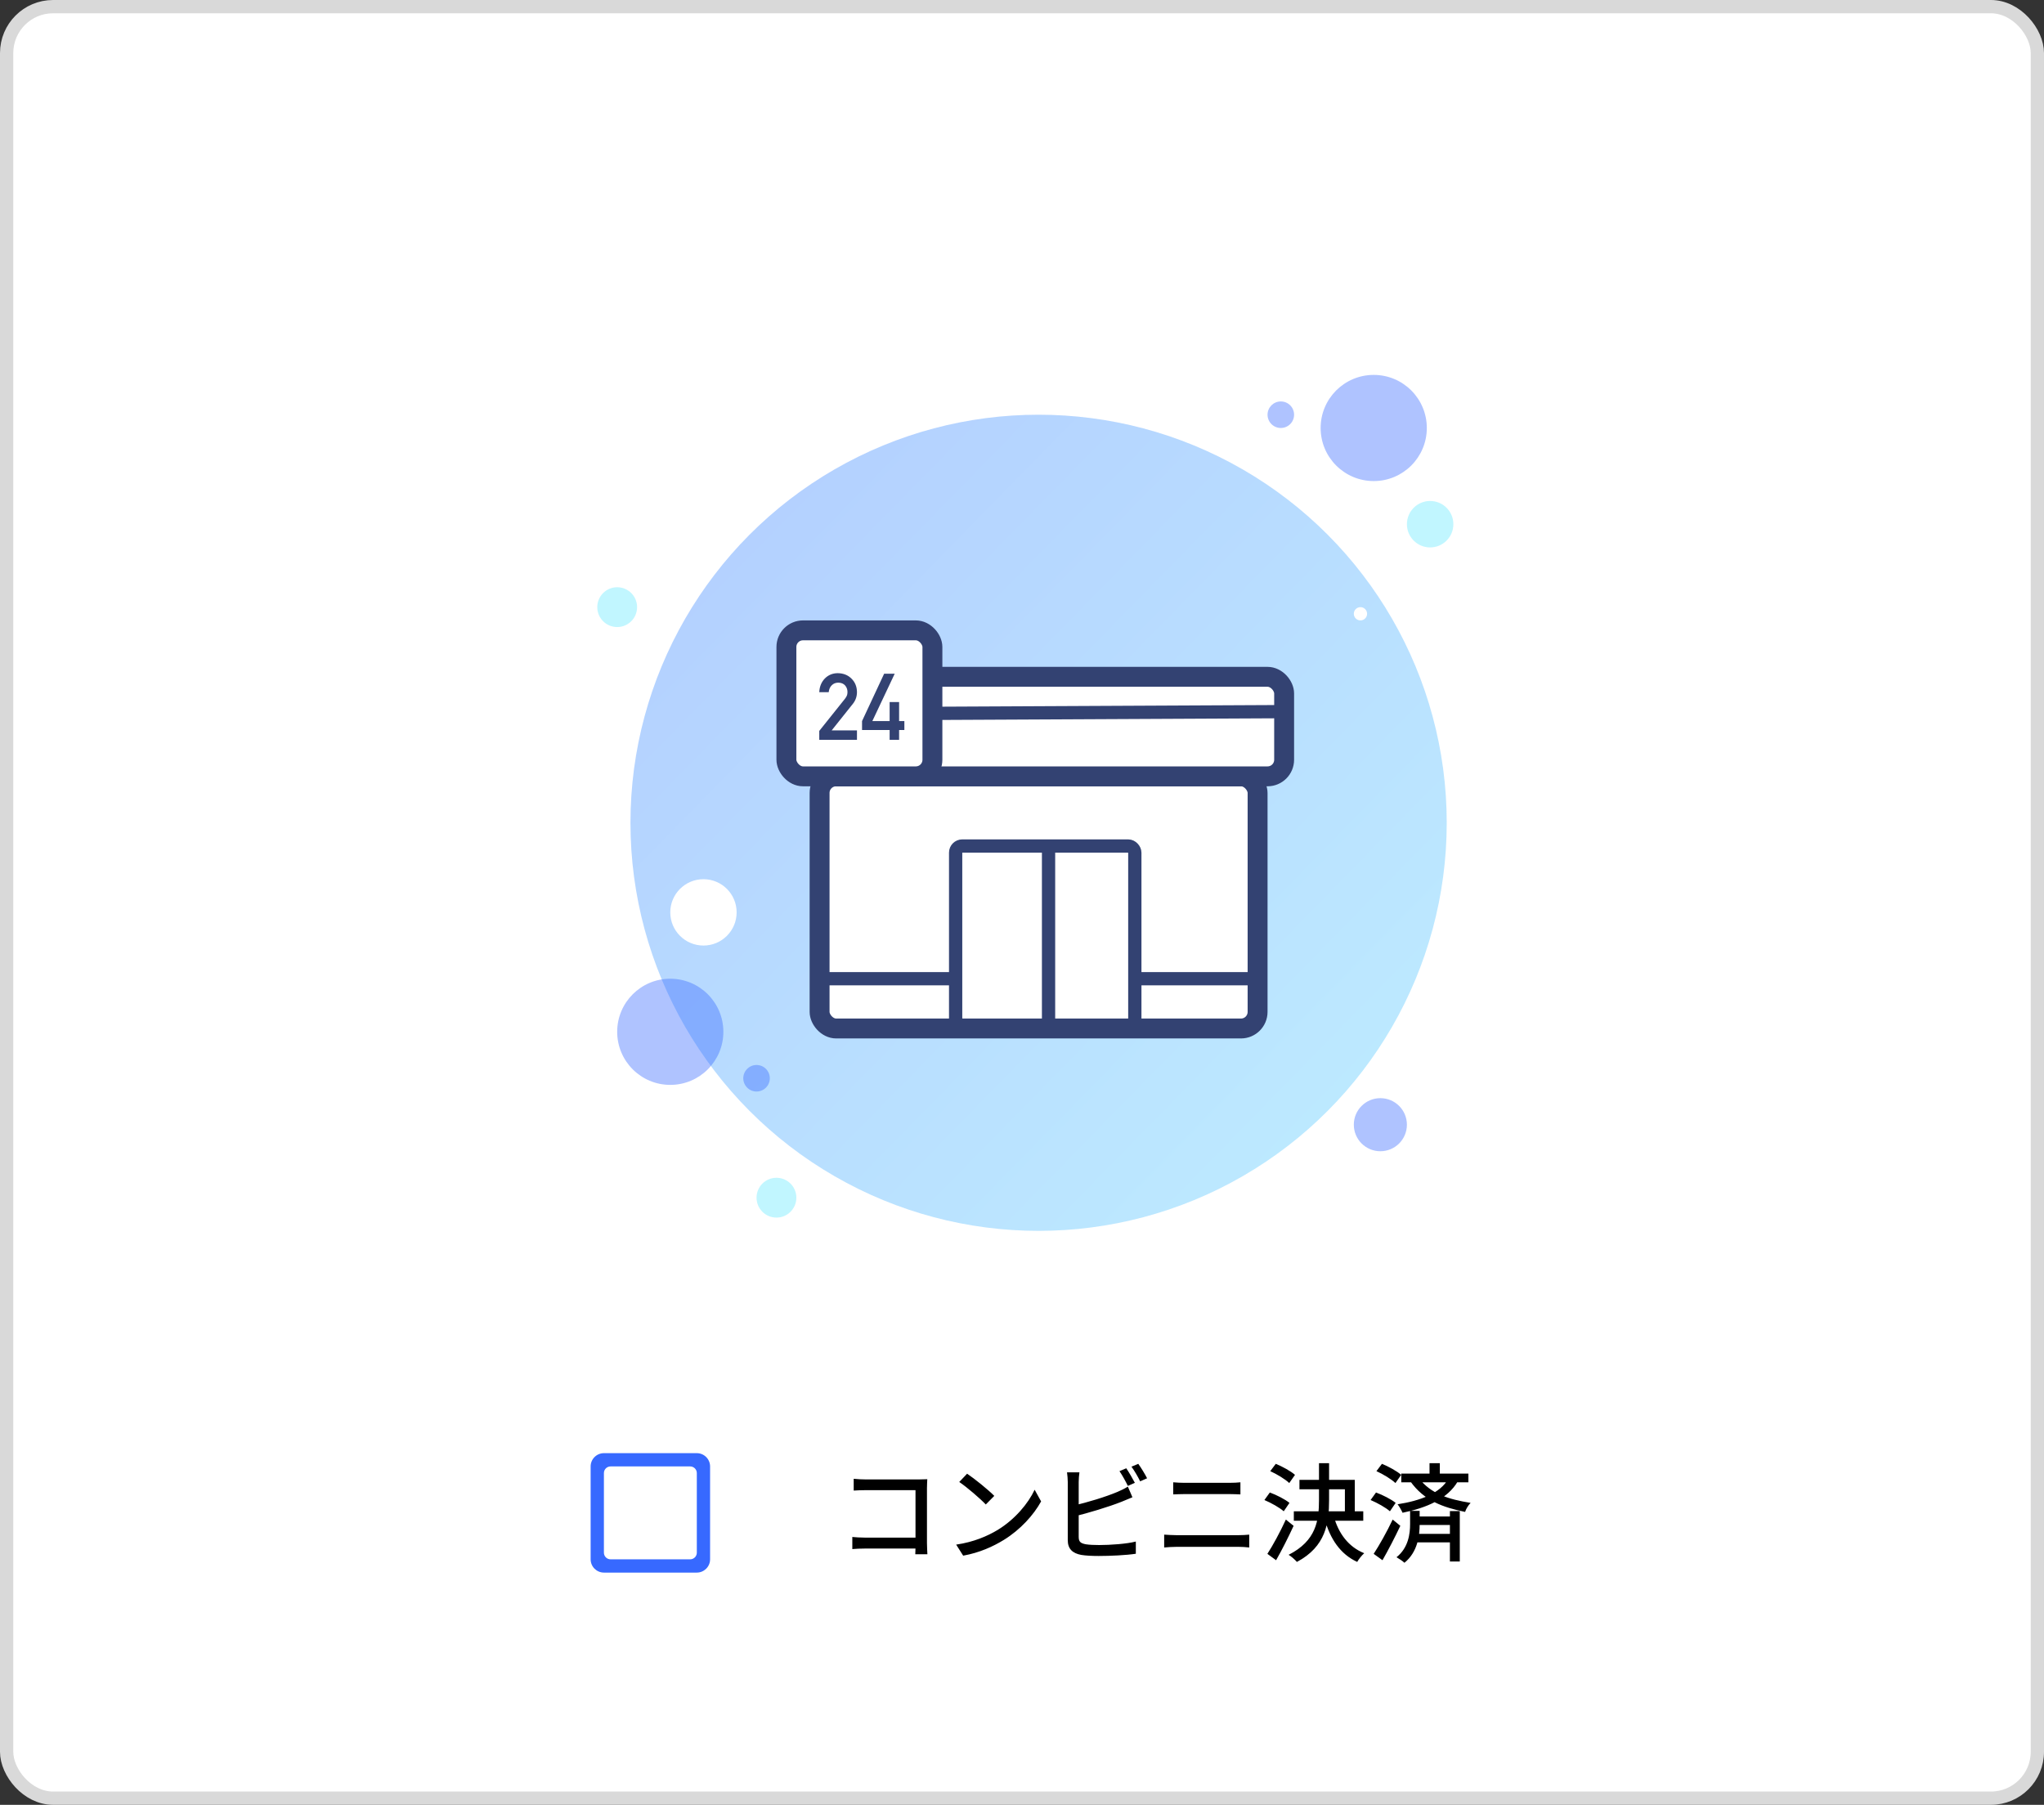 <svg width="308" height="272" viewBox="0 0 308 272" fill="none" xmlns="http://www.w3.org/2000/svg">
<rect x="0" y="0" width="308" height="272" fill="#333333" stroke="none"/>
<rect x="1" y="1" width="306" height="270" rx="7" fill="white"/>
<circle cx="156.5" cy="124" r="61.5" fill="url(#paint0_linear_175_22459)" fill-opacity="0.4"/>
<circle cx="208" cy="169.5" r="4" fill="#3769FF" fill-opacity="0.4"/>
<circle cx="114" cy="162.5" r="2" fill="#3769FF" fill-opacity="0.4"/>
<circle cx="101" cy="155.5" r="8" fill="#3769FF" fill-opacity="0.4"/>
<circle cx="93" cy="91.5" r="3" fill="#64E9FF" fill-opacity="0.4"/>
<circle cx="117" cy="180.5" r="3" fill="#64E9FF" fill-opacity="0.4"/>
<circle cx="215.5" cy="79" r="3.5" fill="#64E9FF" fill-opacity="0.4"/>
<circle cx="205" cy="92.5" r="1" fill="white"/>
<circle cx="106" cy="137.5" r="5" fill="white"/>
<circle cx="207" cy="64.5" r="8" fill="#3769FF" fill-opacity="0.4"/>
<circle cx="193" cy="62.5" r="2" fill="#3769FF" fill-opacity="0.4"/>
<rect x="123.5" y="117" width="66" height="38" rx="2.5" fill="white" stroke="#334272" stroke-width="3"/>
<rect x="121.5" y="102" width="72" height="15" rx="2.5" fill="white" stroke="#334272" stroke-width="3"/>
<rect x="118.5" y="95" width="22" height="22" rx="2.5" fill="white" stroke="#334272" stroke-width="3"/>
<path d="M142 107.5L193.001 107.25" stroke="#334272" stroke-width="2" stroke-linecap="round"/>
<path d="M125 147.5L189 147.5" stroke="#334272" stroke-width="2" stroke-linecap="round"/>
<rect x="144" y="127.5" width="27" height="27" rx="1" fill="white" stroke="#334272" stroke-width="2"/>
<path d="M158 128.5V154" stroke="#334272" stroke-width="2" stroke-linecap="round"/>
<path d="M123.451 111.5H129.132V110.071H125.324L128.53 106.052C128.931 105.541 129.132 104.958 129.132 104.302C129.123 103.481 128.847 102.805 128.305 102.271C127.771 101.734 127.076 101.46 126.22 101.451C125.454 101.46 124.809 101.729 124.285 102.258C123.766 102.8 123.488 103.486 123.451 104.315H124.873C124.923 103.86 125.083 103.507 125.352 103.256C125.611 103.005 125.937 102.88 126.329 102.88C126.771 102.889 127.113 103.033 127.354 103.311C127.587 103.589 127.703 103.914 127.703 104.288C127.703 104.429 127.685 104.58 127.648 104.739C127.594 104.908 127.491 105.09 127.341 105.286L123.451 110.153V111.5ZM129.897 110.017H134.054V111.5H135.482V110.017H136.275V108.67H135.482V105.806H134.054V108.67H131.449L134.819 101.533H133.227L129.897 108.67V110.017Z" fill="#334272"/>
<path d="M104 235H92C91.45 235 91 234.55 91 234V222C91 221.45 91.45 221 92 221H104C104.55 221 105 221.45 105 222V234C105 234.55 104.55 235 104 235ZM105 219H91C89.9 219 89 219.9 89 221V235C89 236.1 89.9 237 91 237H105C106.1 237 107 236.1 107 235V221C107 219.9 106.1 219 105 219Z" fill="#3769FF"/>
<path d="M128.64 222.864V224.64C129.04 224.608 129.872 224.576 130.496 224.576H137.952V232.736C137.952 233.312 137.936 233.904 137.92 234.24H139.744C139.728 233.888 139.68 233.12 139.68 232.544V224.272C139.68 223.856 139.712 223.296 139.728 222.928C139.424 222.944 138.864 222.96 138.448 222.96H130.48C129.952 222.96 129.2 222.928 128.64 222.864ZM128.432 231.632V233.456C128.912 233.408 129.712 233.376 130.352 233.376H138.912V231.728H130.304C129.616 231.728 128.912 231.68 128.432 231.632ZM145.728 222.096L144.544 223.344C145.728 224.144 147.728 225.872 148.544 226.736L149.824 225.44C148.912 224.512 146.848 222.848 145.728 222.096ZM144.08 232.784L145.136 234.448C147.632 234 149.664 233.056 151.28 232.064C153.76 230.528 155.744 228.336 156.88 226.272L155.904 224.512C154.944 226.576 152.944 228.976 150.352 230.56C148.816 231.488 146.736 232.4 144.08 232.784ZM169.712 221.28L168.688 221.712C169.12 222.336 169.632 223.28 169.952 223.936L171.008 223.472C170.688 222.848 170.112 221.872 169.712 221.28ZM171.52 220.608L170.496 221.04C170.944 221.648 171.472 222.56 171.808 223.248L172.848 222.784C172.56 222.208 171.952 221.2 171.52 220.608ZM162.656 221.888H160.784C160.848 222.304 160.896 222.976 160.896 223.344C160.896 224.256 160.896 230.432 160.896 232.112C160.896 233.44 161.632 234.096 162.928 234.336C163.6 234.448 164.56 234.496 165.552 234.496C167.296 234.496 169.712 234.384 171.152 234.16V232.32C169.824 232.672 167.312 232.848 165.632 232.848C164.88 232.848 164.128 232.816 163.632 232.736C162.88 232.592 162.544 232.4 162.544 231.632C162.544 230.448 162.544 224.256 162.544 223.344C162.544 222.896 162.592 222.304 162.656 221.888ZM161.808 226.88L161.824 228.544C163.888 228.048 167.04 227.104 168.976 226.336C169.472 226.144 170.112 225.872 170.64 225.648L169.952 224.048C169.424 224.368 168.912 224.608 168.4 224.832C166.624 225.584 163.792 226.448 161.808 226.88ZM176.784 223.392V225.216C177.296 225.2 177.92 225.168 178.496 225.168C179.328 225.168 184.432 225.168 185.248 225.168C185.792 225.168 186.464 225.2 186.912 225.216V223.392C186.464 223.44 185.856 223.472 185.248 223.472C184.4 223.472 179.648 223.472 178.496 223.472C177.952 223.472 177.328 223.44 176.784 223.392ZM175.424 231.28V233.216C175.984 233.168 176.64 233.12 177.248 233.12C178.208 233.12 185.696 233.12 186.656 233.12C187.104 233.12 187.728 233.152 188.24 233.216V231.28C187.744 231.328 187.152 231.36 186.656 231.36C185.696 231.36 178.208 231.36 177.248 231.36C176.64 231.36 176 231.312 175.424 231.28ZM195.808 223.024V224.448H202.656V228.416H204.144V223.024H195.808ZM194.96 227.76V229.184H205.424V227.76H194.96ZM198.752 220.512V226.032C198.752 229.136 198.336 232.208 194.176 234.32C194.576 234.56 195.152 235.072 195.424 235.392C199.792 233.072 200.272 229.52 200.272 226.048V220.512H198.752ZM200.976 228.496L199.584 228.848C200.416 231.92 201.968 234.224 204.512 235.392C204.736 234.976 205.216 234.384 205.568 234.08C203.2 233.136 201.68 231.088 200.976 228.496ZM191.408 221.712C192.432 222.176 193.664 222.928 194.272 223.504L195.136 222.272C194.512 221.712 193.248 221.024 192.24 220.608L191.408 221.712ZM190.528 226.064C191.552 226.496 192.832 227.216 193.44 227.76L194.304 226.496C193.664 225.968 192.352 225.296 191.344 224.928L190.528 226.064ZM190.976 234.176L192.288 235.136C193.168 233.6 194.144 231.648 194.928 229.952L193.76 229.008C192.912 230.864 191.776 232.944 190.976 234.176ZM211.152 222.08V223.392H221.264V222.08H211.152ZM213.312 228.544V229.824H219.2V228.544H213.312ZM213.28 231.168V232.448H219.232V231.168H213.28ZM215.408 220.512V222.672H216.96V220.512H215.408ZM218.48 227.728V235.328H219.968V227.728H218.48ZM218.256 222.832C217.04 225.056 214 226.176 210.592 226.704C210.848 227.008 211.2 227.648 211.344 227.984C214.912 227.248 218.128 225.92 219.68 223.232L218.256 222.832ZM207.408 221.712C208.432 222.176 209.664 222.928 210.272 223.504L211.136 222.272C210.512 221.712 209.248 221.024 208.24 220.608L207.408 221.712ZM206.528 226.064C207.552 226.496 208.832 227.216 209.44 227.76L210.304 226.496C209.664 225.968 208.352 225.296 207.344 224.928L206.528 226.064ZM206.992 234.176L208.32 235.136C209.2 233.6 210.208 231.648 211.008 229.952L209.856 229.008C208.976 230.864 207.808 232.944 206.992 234.176ZM212.48 227.696V229.68C212.48 231.12 212.24 233.248 210.432 234.688C210.784 234.88 211.36 235.264 211.632 235.52C213.632 233.888 213.92 231.408 213.92 229.712V227.696H212.48ZM213.76 222.736L212.528 223.264C214.592 226.144 217.36 227.152 220.768 227.856C220.912 227.392 221.264 226.832 221.6 226.496C218.304 225.952 215.664 225.184 213.76 222.736Z" fill="black"/>
<rect x="1" y="1" width="306" height="270" rx="7" stroke="#D9D9D9" stroke-width="2"/>
<defs>
<linearGradient id="paint0_linear_175_22459" x1="62.259" y1="28.874" x2="250.741" y2="213.374" gradientUnits="userSpaceOnUse">
<stop stop-color="#3769FF"/>
<stop offset="1" stop-color="#64E9FF"/>
</linearGradient>
</defs>
</svg>

